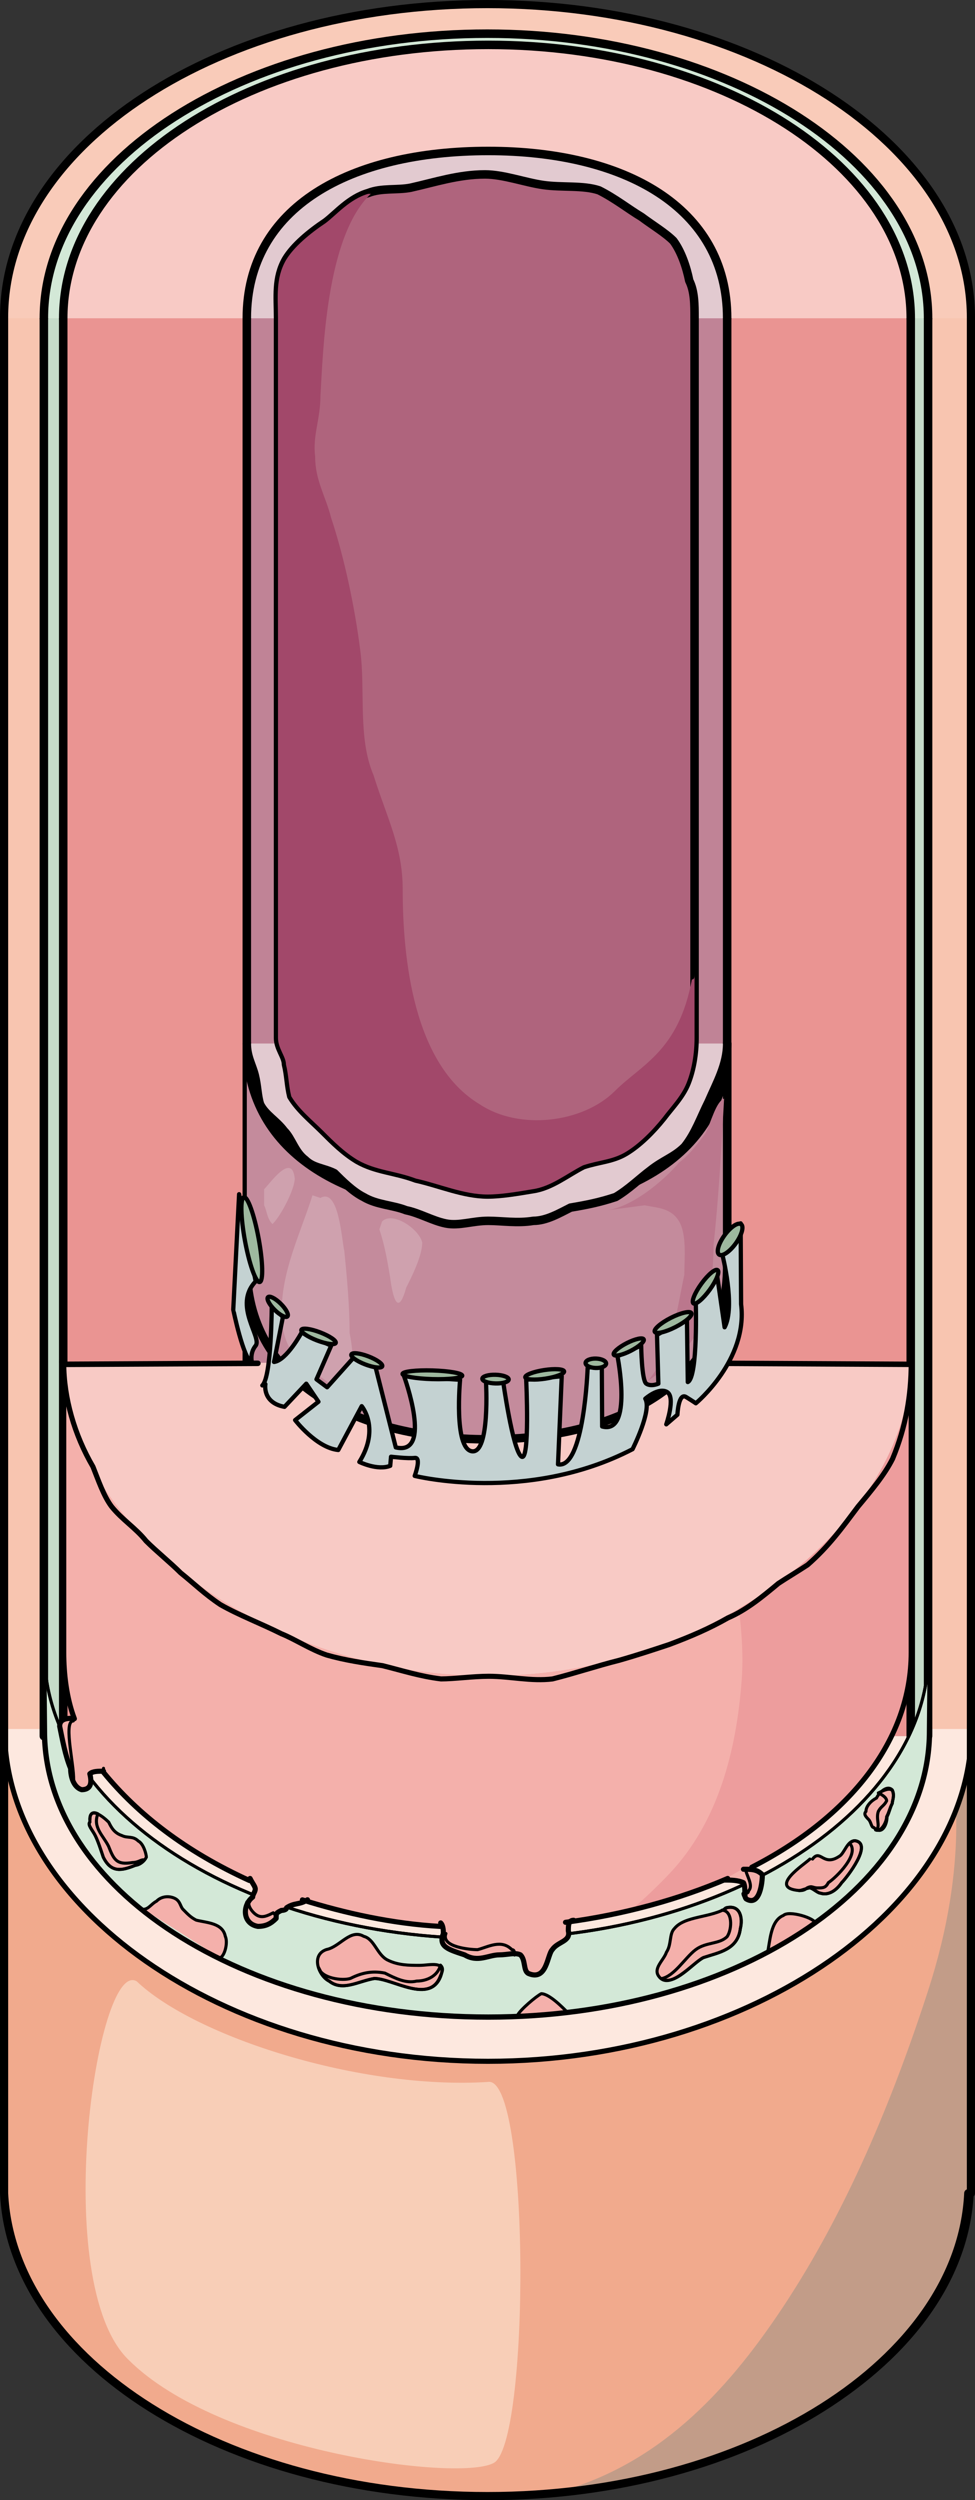 <?xml version="1.0" encoding="utf-8"?>
<!-- Generator: Adobe Illustrator 16.0.0, SVG Export Plug-In . SVG Version: 6.00 Build 0)  -->
<!DOCTYPE svg PUBLIC "-//W3C//DTD SVG 1.1//EN" "http://www.w3.org/Graphics/SVG/1.1/DTD/svg11.dtd">
<svg version="1.1" id="Layer_1" xmlns="http://www.w3.org/2000/svg" xmlns:xlink="http://www.w3.org/1999/xlink" x="0px" y="0px"
	 width="114.721px" height="294.121px" viewBox="0 0 114.721 294.121" enable-background="new 0 0 114.721 294.121"
	 xml:space="preserve">
<rect x="0" y="0" width="114.721" height="294.121" fill="#333333" stroke="none"/>
<g>
	<path fill-rule="evenodd" clip-rule="evenodd" fill="#FDE8DF" d="M114.24,37.44c0-20.359-25.627-36.96-56.88-36.96
		c-31.565,0-56.88,16.601-56.88,36.96"/>
	<path fill-rule="evenodd" clip-rule="evenodd" fill="#F9CBB9" d="M0.48,37.44c0-20.359,25.315-36.96,56.88-36.96
		c31.253,0,56.88,16.601,56.88,36.96"/>
	<path fill-rule="evenodd" clip-rule="evenodd" fill="#D3E8D7" d="M5.16,37.44c0-18.461,23.432-33.48,52.176-33.48
		c28.431,0,51.864,15.02,51.864,33.48"/>
	<path fill-rule="evenodd" clip-rule="evenodd" fill="#F3A5A1" d="M7.44,37.44c0-17.797,22.195-32.16,50.017-32.16
		c27.508,0,49.704,14.363,49.704,32.16"/>
	<path fill-rule="evenodd" clip-rule="evenodd" fill="#F8C5B0" d="M114.24,258c0-220.642,0-220.642,0-220.642
		c0-20.314-25.627-36.878-56.88-36.878c-31.565,0-56.88,16.563-56.88,36.878C0.48,258,0.48,258,0.48,258"/>
	<path fill-rule="evenodd" clip-rule="evenodd" fill="#FDE8DF" d="M0.48,203.4c0,20.592,25.315,39,56.88,39
		c31.253,0,56.88-18.408,56.88-39"/>
	<path fill-rule="evenodd" clip-rule="evenodd" fill="#C5DBC9" d="M5.16,204.24c0-166.848,0-166.848,0-166.848
		c0-18.435,23.432-33.433,52.176-33.433c28.431,0,51.864,14.998,51.864,33.433c0,166.848,0,166.848,0,166.848"/>
	<path fill="none" stroke="#000000" stroke-linecap="round" stroke-linejoin="round" stroke-miterlimit="10" d="M5.16,204.24
		c0-166.848,0-166.848,0-166.848c0-18.435,23.432-33.433,52.176-33.433c28.431,0,51.864,14.998,51.864,33.433
		c0,166.848,0,166.848,0,166.848"/>
	<path fill-rule="evenodd" clip-rule="evenodd" fill="#EA9492" d="M107.16,204.24c0-166.789,0-166.789,0-166.789
		c0-17.803-22.195-32.171-49.704-32.171C29.635,5.28,7.44,19.647,7.44,37.451c0,166.789,0,166.789,0,166.789"/>
	<path fill="none" stroke="#000000" stroke-linecap="round" stroke-linejoin="round" stroke-miterlimit="10" d="M107.16,204.24
		c0-166.789,0-166.789,0-166.789c0-17.803-22.195-32.171-49.704-32.171C29.635,5.28,7.44,19.647,7.44,37.451
		c0,166.789,0,166.789,0,166.789"/>
	<path fill-rule="evenodd" clip-rule="evenodd" fill="#C08396" d="M29.04,192.959c0-155.542,0-155.542,0-155.542
		c0-13.118,12.178-23.737,28.416-23.737c15.926,0,28.104,10.62,28.104,23.737c0,155.542,0,155.542,0,155.542"/>
	<path fill="none" stroke="#000000" stroke-linecap="round" stroke-linejoin="round" stroke-miterlimit="10" d="M29.04,192.959
		c0-155.542,0-155.542,0-155.542c0-13.118,12.178-23.737,28.416-23.737c15.926,0,28.104,10.62,28.104,23.737
		c0,155.542,0,155.542,0,155.542"/>
	<path fill-rule="evenodd" clip-rule="evenodd" fill="#D3E8D7" d="M5.16,194.28c0,18.418,23.432,33.715,52.176,33.715
		c28.431,0,51.864-15.297,51.864-33.715c0,9.365,0,9.365,0,9.365c0,18.418-23.433,33.715-51.864,33.715
		c-28.744,0-52.176-15.297-52.176-33.715V194.28L5.16,194.28L5.16,194.28z"/>
	<path fill="none" stroke="#000000" stroke-width="0.36" stroke-linecap="round" stroke-linejoin="round" stroke-miterlimit="8" d="
		M5.22,194.339c0,18.422,23.432,33.721,52.176,33.721c28.432,0,51.863-15.299,51.863-33.721"/>
	<path fill="none" stroke="#000000" stroke-width="0.36" stroke-linecap="round" stroke-linejoin="round" stroke-miterlimit="8" d="
		M5.22,194.339c0,18.422,23.432,33.721,52.176,33.721c28.432,0,51.863-15.299,51.863-33.721"/>
	<path fill-rule="evenodd" clip-rule="evenodd" fill="#F8CAC5" d="M107.16,160.32c0,17.796-22.195,36.84-49.704,36.84
		c-27.822,0-50.017-19.044-50.017-36.84"/>
	<path fill-rule="evenodd" clip-rule="evenodd" fill="#F4B0AB" d="M7.44,160.32c0,17.791,22.195,36.829,50.017,36.829
		c27.508,0,49.704-19.038,49.704-36.829c0,34.021,0,34.021,0,34.021c0,17.79-22.195,32.46-49.704,32.46
		c-27.822,0-50.017-14.67-50.017-32.46V160.32L7.44,160.32L7.44,160.32z"/>
	<path fill-rule="evenodd" clip-rule="evenodd" fill="#ED9D9D" d="M86.943,189.24c0.334,2.804,0.533,5.616,0.326,8.404
		c-0.606,8.176-2.71,16.667-8.521,22.793c-1.456,1.535-3.058,3.051-4.772,4.51c19.353-4.475,33.184-16.565,33.184-30.606
		c0,0,0,0,0-34.021C107.16,170.962,99.214,182.046,86.943,189.24z"/>
	<path fill-rule="evenodd" clip-rule="evenodd" fill="#C48B9C" d="M29.04,122.76c0,13.125,12.178,19.687,28.416,19.687
		c15.926,0,28.104-6.562,28.104-19.687c0,26.249,0,26.249,0,26.249c0,13.124-12.179,20.312-28.104,20.312
		c-16.238,0-28.416-7.188-28.416-20.312"/>
	<path fill="none" stroke="#000000" stroke-linecap="round" stroke-linejoin="round" stroke-miterlimit="10" d="M29.04,122.76
		c0,13.125,12.178,19.687,28.416,19.687c15.926,0,28.104-6.562,28.104-19.687c0,26.249,0,26.249,0,26.249
		c0,13.124-12.179,20.312-28.104,20.312c-16.238,0-28.416-7.188-28.416-20.312"/>
	<path fill-rule="evenodd" clip-rule="evenodd" fill="#E2CAD0" d="M29.04,122.76c0,1.557,0.625,2.491,0.937,3.736
		c0.312,1.245,0.312,2.49,0.625,3.424c0.625,1.246,1.874,1.868,2.81,3.113c0.937,0.934,1.249,2.49,2.498,3.425
		c0.937,0.934,2.186,0.934,3.435,1.556c0.937,0.934,2.186,2.179,3.435,2.802c1.561,0.934,3.435,0.934,4.996,1.556
		c1.562,0.312,3.123,1.246,4.684,1.557c1.562,0.312,3.123-0.311,4.996-0.311c1.562,0,3.435,0.311,5.309,0
		c1.562,0,3.122-0.934,4.372-1.557c1.873-0.311,3.435-0.623,5.309-1.245c1.561-0.934,2.811-2.179,4.059-3.113
		c1.562-1.245,2.811-1.557,4.061-2.802c1.248-1.557,1.873-3.425,2.81-5.292c0.937-2.179,2.187-4.358,2.187-6.849"/>
	<path fill="none" stroke="#000000" stroke-linecap="round" stroke-linejoin="round" stroke-miterlimit="10" d="M29.04,122.76
		c0,1.557,0.625,2.491,0.937,3.736c0.312,1.245,0.312,2.49,0.625,3.424c0.625,1.246,1.874,1.868,2.81,3.113
		c0.937,0.934,1.249,2.49,2.498,3.425c0.937,0.934,2.186,0.934,3.435,1.556c0.937,0.934,2.186,2.179,3.435,2.802
		c1.561,0.934,3.435,0.934,4.996,1.556c1.562,0.312,3.123,1.246,4.684,1.557c1.562,0.312,3.123-0.311,4.996-0.311
		c1.562,0,3.435,0.311,5.309,0c1.562,0,3.122-0.934,4.372-1.557c1.873-0.311,3.435-0.623,5.309-1.245
		c1.561-0.934,2.811-2.179,4.059-3.113c1.562-1.245,2.811-1.557,4.061-2.802c1.248-1.557,1.873-3.425,2.81-5.292
		c0.937-2.179,2.187-4.358,2.187-6.849"/>
	<path fill-rule="evenodd" clip-rule="evenodd" fill="#F1AA8D" d="M0.48,203.4c0,20.608,25.315,39.031,56.88,39.031
		c31.253,0,56.88-18.423,56.88-39.031c0,53.395,0,53.395,0,53.395c0,20.296-25.627,36.846-56.88,36.846
		c-31.565,0-56.88-16.55-56.88-36.846V203.4L0.48,203.4L0.48,203.4z"/>
	<path fill-rule="evenodd" clip-rule="evenodd" fill="#C29C88" d="M112.488,212.697c0.256,7.15-0.992,14.412-3.303,21.535
		c-4.17,12.857-9.614,25.959-17.114,37.255c-6.729,10.137-14.854,18.664-26.835,21.79c27.567-2.503,49.004-17.922,49.004-36.482
		c0,0,0,0,0-53.395C114.24,206.571,113.629,209.689,112.488,212.697z"/>
	<path fill-rule="evenodd" clip-rule="evenodd" fill="#F8CEB7" d="M16.087,233.083c6.884,6.542,26.286,12.771,41.306,11.838
		c5.007-0.935,5.007,42.988,0.626,44.857c-4.381,2.181-32.231-1.557-42.871-12.148C5.76,268.596,11.393,230.28,16.087,233.083
		L16.087,233.083z"/>
	<path fill-rule="evenodd" clip-rule="evenodd" fill="#F9CBB9" d="M0.48,37.44c0-20.359,25.315-36.96,56.88-36.96
		c31.253,0,56.88,16.601,56.88,36.96"/>
	<path fill-rule="evenodd" clip-rule="evenodd" fill="#D3E8D7" d="M5.16,37.44c0-18.461,23.432-33.48,52.176-33.48
		c28.431,0,51.864,15.02,51.864,33.48"/>
	<path fill="none" stroke="#000000" stroke-linecap="round" stroke-linejoin="round" stroke-miterlimit="10" d="M5.16,37.44
		c0-18.461,23.432-33.48,52.176-33.48c28.431,0,51.864,15.02,51.864,33.48"/>
	<path fill-rule="evenodd" clip-rule="evenodd" fill="#F3A5A1" d="M7.44,37.44c0-17.797,22.195-32.16,50.017-32.16
		c27.508,0,49.704,14.363,49.704,32.16"/>
	<path fill-rule="evenodd" clip-rule="evenodd" fill="#F8CAC5" d="M107.16,37.44c0-17.797-22.195-32.16-49.704-32.16
		C29.635,5.28,7.44,19.643,7.44,37.44"/>
	<path fill="none" stroke="#000000" stroke-linecap="round" stroke-linejoin="round" stroke-miterlimit="10" d="M107.16,37.44
		c0-17.797-22.195-32.16-49.704-32.16C29.635,5.28,7.44,19.643,7.44,37.44"/>
	<path fill-rule="evenodd" clip-rule="evenodd" fill="#E2CAD0" d="M29.04,37.44c0-13.12,12.178-19.68,28.416-19.68
		c15.926,0,28.104,6.56,28.104,19.68"/>
	<path fill="none" stroke="#000000" stroke-linecap="round" stroke-linejoin="round" stroke-miterlimit="10" d="M29.04,37.44
		c0-13.12,12.178-19.68,28.416-19.68c15.926,0,28.104,6.56,28.104,19.68"/>
	<path fill-rule="evenodd" clip-rule="evenodd" fill="#AF647D" d="M33.648,125.208c0.313,1.25,0.313,2.5,0.625,3.75
		c0.937,1.563,2.497,2.813,3.746,4.063c1.249,1.25,2.498,2.5,4.058,3.438c2.185,1.25,4.37,1.25,6.868,2.188
		c2.809,0.625,5.619,1.875,8.428,1.875c1.562,0,3.434-0.313,5.307-0.625c2.185-0.313,4.058-1.875,5.931-2.813
		c1.873-0.625,3.434-0.625,4.994-1.563c1.562-0.938,3.122-2.5,4.371-4.063c0.936-1.25,2.185-2.5,2.809-4.063
		c0.625-1.563,0.938-3.438,0.938-5.313c0-84.688,0-84.688,0-84.688c0-1.563,0-3.125-0.625-4.375
		c-0.313-1.563-0.937-3.438-1.873-4.688c-0.937-0.938-2.497-1.875-3.746-2.813c-1.561-0.938-3.121-2.188-4.994-3.125
		c-1.873-0.625-4.37-0.313-6.555-0.625c-2.186-0.313-4.683-1.25-6.868-1.25c-3.122,0-5.931,0.938-8.74,1.563
		c-1.561,0.313-3.434,0-4.995,0.625c-2.185,0.625-3.746,2.5-4.994,3.438c-1.873,1.25-3.746,2.813-4.683,4.375
		c-1.249,2.188-0.936,4.375-0.936,6.875c0,84.688,0,84.688,0,84.688C32.712,123.333,33.648,124.27,33.648,125.208L33.648,125.208z"
		/>
	<path fill="none" stroke="#000000" stroke-linecap="round" stroke-linejoin="round" stroke-miterlimit="10" d="M33.648,125.208
		c0.313,1.25,0.313,2.5,0.625,3.75c0.937,1.563,2.497,2.813,3.746,4.063c1.249,1.25,2.498,2.5,4.058,3.438
		c2.185,1.25,4.37,1.25,6.868,2.188c2.809,0.625,5.619,1.875,8.428,1.875c1.562,0,3.434-0.313,5.307-0.625
		c2.185-0.313,4.058-1.875,5.931-2.813c1.873-0.625,3.434-0.625,4.994-1.563c1.562-0.938,3.122-2.5,4.371-4.063
		c0.936-1.25,2.185-2.5,2.809-4.063c0.625-1.563,0.938-3.438,0.938-5.313c0-84.688,0-84.688,0-84.688c0-1.563,0-3.125-0.625-4.375
		c-0.313-1.563-0.937-3.438-1.873-4.688c-0.937-0.938-2.497-1.875-3.746-2.813c-1.561-0.938-3.121-2.188-4.994-3.125
		c-1.873-0.625-4.37-0.313-6.555-0.625c-2.186-0.313-4.683-1.25-6.868-1.25c-3.122,0-5.931,0.938-8.74,1.563
		c-1.561,0.313-3.434,0-4.995,0.625c-2.185,0.625-3.746,2.5-4.994,3.438c-1.873,1.25-3.746,2.813-4.683,4.375
		c-1.249,2.188-0.936,4.375-0.936,6.875c0,84.688,0,84.688,0,84.688C32.712,123.333,33.648,124.27,33.648,125.208L33.648,125.208z"
		/>
	<path fill-rule="evenodd" clip-rule="evenodd" fill="#A2486A" d="M80.783,127.405c0.625-1.561,0.938-3.435,0.938-5.308
		c0-7.494,0-7.494,0-7.494c0,0.312,0,0.624-0.313,0.624c-1.561,8.431-5.932,9.992-9.053,13.115
		c-3.746,3.747-11.237,4.684-15.92,1.561c-7.804-4.684-9.052-17.174-9.052-25.292c0-4.996-1.873-8.431-3.434-13.427
		c-1.873-4.372-0.937-9.992-1.561-14.676c-0.624-4.996-1.873-10.929-3.434-15.612c-0.624-2.498-1.873-4.372-1.873-7.182
		c-0.313-2.498,0.624-4.372,0.624-7.182c0.312-4.996,0.625-18.735,5.931-23.731c-0.313,0-0.313,0-0.313,0
		c-2.185,0.625-3.746,2.498-4.994,3.435c-1.873,1.249-3.746,2.81-4.683,4.371c-1.249,2.186-0.936,4.372-0.936,6.87
		c0,84.621,0,84.621,0,84.621c0,1.249,0.936,2.186,0.936,3.123c0.313,1.249,0.313,2.498,0.625,3.747
		c0.937,1.562,2.497,2.811,3.746,4.06c1.249,1.249,2.498,2.498,4.058,3.435c2.185,1.249,4.37,1.249,6.868,2.186
		c2.809,0.625,5.619,1.874,8.428,1.874c1.562,0,3.434-0.313,5.307-0.625c2.185-0.312,4.058-1.873,5.931-2.81
		c1.873-0.625,3.434-0.625,4.994-1.561c1.562-0.937,3.122-2.498,4.371-4.06C78.91,130.215,80.159,128.966,80.783,127.405
		L80.783,127.405z"/>
	<path fill-rule="evenodd" clip-rule="evenodd" fill="#CFA1AE" d="M36.768,140.614c-1.56,4.982-4.368,10.276-3.432,15.881
		c0.624,3.114,2.496,4.048,4.992,5.917c1.248,0.934,2.184,1.868,2.808,0c0.624-1.558,0.312-4.049,0-5.605
		c0-3.113-0.312-6.539-0.624-9.653c-0.312-1.245-0.624-7.473-2.808-6.228"/>
	<path fill-rule="evenodd" clip-rule="evenodd" fill="#CFA1AE" d="M44.64,144.624c0.63,1.872,0.945,3.744,1.26,5.616
		c0.315,2.496,0.945,4.68,1.89,1.248c0.63-1.248,1.89-3.744,1.89-5.304c-0.315-1.56-3.465-3.744-4.725-2.496"/>
	<path fill-rule="evenodd" clip-rule="evenodd" fill="#CFA1AE" d="M31.08,141.791c0.327,0.631,0.327,1.578,0.982,2.209
		c0.981-0.946,2.618-4.102,2.618-5.364c-0.328-3.155-2.946,0.631-3.6,1.262"/>
	<path fill-rule="evenodd" clip-rule="evenodd" fill="#BB778D" d="M71.16,142.417c3.12-0.313,6.863-3.451,8.736-5.647
		c1.248-0.941,2.184-2.196,3.119-3.451c0.625-1.255,1.248-3.766,2.185-4.079c-0.312,5.647-0.624,11.609-1.248,17.257
		c0,2.511-0.312,5.647-0.937,8.158c-0.936,3.138-4.056,5.961-6.863,7.844c-0.313,0.313-0.625,0.628-0.937,0.941
		c3.744-3.138,4.368-9.1,5.304-13.492c0-1.882,0.313-4.706-0.623-6.275c-0.937-1.569-2.496-1.569-4.057-1.882"/>
	<path fill-rule="evenodd" clip-rule="evenodd" fill="#F8CAC5" d="M75.833,179.352c2.485-0.937,4.97-1.248,6.522-3.744
		c0.311-0.624,0.621-1.248,0.932-1.872s0.932-0.624,1.242-1.248s0.311-2.809-0.621-1.561c-0.621,0.625-0.621,1.248-0.932,1.561
		c0,0.313-0.311,0.624-0.621,0.624c0,0.312-0.311-0.312-0.621-0.312c-1.242,0.312-0.621,2.495-2.174,2.184v0.312
		c-0.932,0.624-1.554,1.561-2.485,2.185s-1.863,0.936-2.795,1.56c-0.933,0.313-2.175,0.313-2.796,0.937
		c-0.932,0.623-1.553,1.56-2.484,1.871c2.484,0.313,2.484,0.313,2.484,0.313"/>
	<path fill-rule="evenodd" clip-rule="evenodd" fill="#F8CAC5" d="M31.45,170.621c-0.313,0.625,0,1.875,0.313,2.5
		c0.313,0.625,1.25,0.313,1.563,0.938c0.313,0.313,0.313,0.625,0.625,0.937c0,0.313,0.625,0.313,0.625,0.625
		c0.625,0.313,0.625,1.25,1.251,1.563c0.938,1.249,2.814,2.187,4.378,2.187c0.938-0.313,0.938-0.625,1.563,0.313
		c0.625,0.625,0.625,0.938,1.563,1.25c0.625,0.313,0.938,0.625,1.876,0.313s0.625-0.625,1.563,0c0.938,0.313,1.25,0.625,1.876,0.937
		c0.938,0,1.563,0.313,2.189,0.625c1.25,0.313,3.127,0.313,4.69,0.313c0.625,0,1.25-0.313,1.876,0c0.625,0,1.563,0.625,1.876,0.938
		c-1.563,0.625-3.752,0.625-5.316,0.313c-3.44,0-6.254-0.938-9.381-1.875c-3.439-1.562-7.504-0.937-10.319-3.749
		c-2.189-1.874-6.254-4.373-7.192-7.186c-0.313-0.938,0-1.874,0.313-2.812c0-0.313,0-2.187,0.625-2.187h0.313
		c0,0.625,0.313,1.874,0.938,2.812c0.625,0.625,1.25,0.938,1.876,1.562"/>
	<path fill-rule="evenodd" clip-rule="evenodd" fill="#F4B0AB" d="M38.357,229.283c1.565-0.311,2.817-2.482,4.381-1.552
		c1.252,0.311,1.565,2.173,2.816,2.793c1.252,0.62,2.503,0.62,3.755,0.62s3.129-0.62,2.503,1.242
		c-1.251,3.414-5.633,0.311-7.823,0.311c-1.878,0.31-3.755,1.551-5.32,0.31C37.419,232.386,36.48,229.904,38.357,229.283
		L38.357,229.283z"/>
	<path fill="none" stroke="#000000" stroke-width="0.36" stroke-linecap="round" stroke-linejoin="round" stroke-miterlimit="8" d="
		M51.829,232.427c0.312-0.623,0.312-0.936,0-1.248c-0.312,1.248-1.558,1.873-2.803,1.873c-1.246,0.312-2.492-0.313-3.738-0.937
		c-1.557-0.312-2.803,0-4.049,0.624c-0.935,0.313-3.426,0-3.738-1.248l0,0c0.312,0.624,0.623,1.248,1.246,1.561
		c1.557,1.248,3.426,0,5.295-0.313C46.222,232.74,50.583,235.86,51.829,232.427L51.829,232.427z"/>
	<path fill-rule="evenodd" clip-rule="evenodd" fill="#F4B0AB" d="M85.496,224.349c-1.863,1.236-4.969,0.927-6.211,2.473
		c-0.621,0.618-0.311,1.854-0.932,2.781c-0.311,0.928-1.554,1.855-0.932,2.782c1.242,1.854,4.037-1.546,5.279-2.163
		c1.863-0.619,4.037-0.928,4.348-3.4C87.359,225.585,87.049,224.04,85.496,224.349"/>
	<path fill-rule="evenodd" clip-rule="evenodd" fill="#F4B0AB" d="M90.24,229.679c0.313-1.26,0.313-3.779,1.88-4.41
		c0.626-0.629,3.76,0.315,3.76,0.945"/>
	<path fill-rule="evenodd" clip-rule="evenodd" fill="#F4B0AB" d="M95.232,218.64c-0.625,0.617-4.992,3.394-1.248,3.702
		c0.312,0,0.936-0.309,1.248-0.309c0.312,0,0.936,0.617,1.248,0.617c0.936,0.309,1.871-0.309,2.496-1.233
		c0.623-0.617,3.744-4.629,1.56-4.938c-0.937,0-1.248,1.543-1.872,1.852c-1.872,1.234-2.184-0.926-3.12,0.309"/>
	<path fill-rule="evenodd" clip-rule="evenodd" fill="#F4B0AB" d="M101.83,213.038c-0.311,0.315,0,0.632,0.311,0.947
		c0.31,0.315,0.31,0.947,0.619,0.947c0.93,0.947,1.551-0.315,1.551-1.263c0.31-0.632,0.31-0.947,0.619-1.579
		c0-0.315,0.311-0.947,0-1.579c-0.619-0.632-1.55,0.315-1.859,0.947C102.45,211.775,101.83,212.406,101.83,213.038"/>
	<path fill-rule="evenodd" clip-rule="evenodd" fill="#F4B0AB" d="M16.8,224.551c0.623,0,0.934-0.637,1.557-0.955
		c0.623-0.637,1.556-0.637,2.179-0.318s0.623,0.955,0.934,1.273c0.623,0.636,0.934,0.954,1.556,1.272
		c1.245,0.318,3.113,0.318,3.424,1.91c0.312,0.637,0,2.228-0.623,2.546"/>
	<path fill-rule="evenodd" clip-rule="evenodd" fill="#F4B0AB" d="M10.517,214.3c-0.316,0.316,0.316,0.951,0.632,1.584
		c0.316,0.634,0.633,1.584,0.949,2.535c0.949,1.9,2.214,1.584,3.796,0.949c0.316,0,0.949-0.316,1.266-0.949
		c0-0.317-0.316-1.584-0.949-1.901c-0.633-0.634-1.266-0.317-1.898-0.634c-0.949-0.316-1.265-0.95-1.582-1.584
		c-0.633-0.634-2.214-1.9-2.214-0.316"/>
	<path fill-rule="evenodd" clip-rule="evenodd" fill="#F4B0AB" d="M36.12,223.402c-0.922-0.947-2.15-1.264-3.072-1.579
		c-1.229-0.315-2.765-1.263-3.686-0.947c0.307,0.632,0.614,0.947,0.614,1.263c0,0.316-0.307,0.632-0.307,0.948
		c-1.229,0.947-1.229,3.157,0.614,3.474c0.922,0,1.536-0.316,2.15-0.947c0-0.632,0-0.632,0.614-0.947c0,0,0.615,0,0.615-0.316
		C34.584,223.718,35.198,224.034,36.12,223.402L36.12,223.402z"/>
	<path fill-rule="evenodd" clip-rule="evenodd" fill="#F4B0AB" d="M67.439,225.884c-0.625-0.312-0.625-0.312-0.625-0.312
		c-0.313,0.312-0.626,0.312-0.626,0.622c-1.252-1.555-2.817-0.622-4.382-0.311c-1.877,0.622-3.129,0.311-5.007,0
		c-1.251,0-2.503,0-3.442,0.622c-0.625-0.312-0.938,0.312-1.251,0s-0.313-0.312-0.313-0.312c0.313,0.312,0.313,0.934,0.313,1.245
		c-0.626,1.556,0.626,1.866,2.503,2.488c1.565,0.934,2.816,0,4.068,0c0.939,0,1.877-0.311,2.504,0
		c0.625,0.622,0.313,1.867,0.938,2.178c2.19,0.934,2.19-2.178,2.816-2.8c0.626-0.934,2.19-0.934,1.878-2.178
		C66.814,226.506,66.814,225.884,67.439,225.884L67.439,225.884z"/>
	<path fill-rule="evenodd" clip-rule="evenodd" fill="#F4B0AB" d="M60.84,237.04c0.31-0.64,2.166-2.239,2.785-2.56
		c0.929,0,2.477,1.6,3.096,2.24c-0.619-0.32-2.167,0-2.786,0c-0.929,0.319-2.166,0.319-3.095,0.64"/>
	<path fill-rule="evenodd" clip-rule="evenodd" fill="#F4B0AB" d="M8.88,201.72c-0.64,0.313-1.92,0.313-1.92,1.251
		c0.32,1.564,0.64,3.441,1.28,5.006c0,0.938,0.32,2.189,1.28,2.503c0.96,0,1.28-0.626,0.96-1.877c0.96-0.626,2.24,0,2.24-1.564
		c0-0.313-1.28-1.564-1.28-1.877c-0.64-0.939-0.64-1.878-1.28-3.129"/>
	<path fill-rule="evenodd" clip-rule="evenodd" fill="#F4B0AB" d="M85.2,221.109c0.634,0,1.585,0,2.22,0.316
		c0.317,0.635,0,1.586,0.317,1.903c1.585,0.951,1.903-1.903,1.903-2.854c-0.635-0.635-1.27-0.635-2.221-0.635"/>
	<path fill="none" stroke="#000000" stroke-width="0.36" stroke-linecap="round" stroke-linejoin="round" stroke-miterlimit="8" d="
		M38.417,229.342c1.565-0.31,2.817-2.482,4.381-1.552c1.252,0.311,1.565,2.173,2.816,2.793c1.252,0.621,2.503,0.621,3.755,0.621
		s3.129-0.621,2.503,1.241c-1.251,3.414-5.633,0.311-7.823,0.311c-1.878,0.311-3.755,1.552-5.32,0.311
		C37.479,232.446,36.54,229.963,38.417,229.342L38.417,229.342z"/>
	<path fill="none" stroke="#000000" stroke-width="0.36" stroke-linecap="round" stroke-linejoin="round" stroke-miterlimit="8" d="
		M85.557,224.409c-1.863,1.236-4.97,0.928-6.212,2.473c-0.621,0.618-0.311,1.854-0.932,2.782c-0.311,0.928-1.554,1.854-0.932,2.781
		c1.242,1.855,4.038-1.545,5.28-2.163c1.863-0.618,4.037-0.927,4.348-3.4C87.42,225.645,87.109,224.1,85.557,224.409"/>
	<path fill="none" stroke="#000000" stroke-width="0.36" stroke-linecap="round" stroke-linejoin="round" stroke-miterlimit="8" d="
		M90.3,229.74c0.313-1.26,0.313-3.78,1.88-4.41c0.627-0.63,3.76,0.315,3.76,0.945"/>
	<path fill="none" stroke="#000000" stroke-width="0.36" stroke-linecap="round" stroke-linejoin="round" stroke-miterlimit="8" d="
		M95.292,218.7c-0.624,0.617-4.992,3.395-1.248,3.703c0.312,0,0.937-0.309,1.248-0.309s0.937,0.617,1.248,0.617
		c0.937,0.309,1.872-0.309,2.496-1.234c0.624-0.617,3.744-4.629,1.56-4.938c-0.936,0-1.248,1.543-1.871,1.852
		c-1.873,1.234-2.185-0.926-3.121,0.309"/>
	<path fill="none" stroke="#000000" stroke-width="0.36" stroke-linecap="round" stroke-linejoin="round" stroke-miterlimit="8" d="
		M101.891,213.097c-0.311,0.316,0,0.632,0.31,0.947c0.31,0.316,0.31,0.948,0.62,0.948c0.93,0.947,1.55-0.316,1.55-1.264
		c0.31-0.632,0.31-0.947,0.62-1.579c0-0.315,0.31-0.947,0-1.578c-0.62-0.632-1.551,0.315-1.86,0.947
		C102.51,211.834,101.891,212.466,101.891,213.097"/>
	<path fill="none" stroke="#000000" stroke-width="0.36" stroke-linecap="round" stroke-linejoin="round" stroke-miterlimit="8" d="
		M16.86,224.611c0.623,0,0.934-0.637,1.557-0.955c0.622-0.636,1.556-0.636,2.179-0.317c0.623,0.317,0.623,0.954,0.934,1.272
		c0.623,0.637,0.934,0.955,1.556,1.273c1.245,0.318,3.113,0.318,3.424,1.909c0.311,0.637,0,2.228-0.623,2.546"/>
	<path fill="none" stroke="#000000" stroke-width="0.36" stroke-linecap="round" stroke-linejoin="round" stroke-miterlimit="8" d="
		M10.576,214.361c-0.316,0.316,0.316,0.95,0.633,1.584c0.316,0.633,0.633,1.584,0.949,2.534c0.949,1.9,2.214,1.584,3.796,0.95
		c0.316,0,0.949-0.316,1.266-0.95c0-0.317-0.316-1.584-0.949-1.901c-0.633-0.633-1.266-0.316-1.898-0.633
		c-0.949-0.317-1.265-0.951-1.582-1.584c-0.633-0.634-2.215-1.901-2.215-0.317"/>
	<path fill="none" stroke="#000000" stroke-width="0.6" stroke-linecap="round" stroke-linejoin="round" stroke-miterlimit="10" d="
		M29.422,220.98c0.307,0.627,0.614,0.939,0.614,1.253s-0.307,0.627-0.307,0.94c-1.229,0.939-1.229,3.133,0.614,3.446
		c0.921,0,1.536-0.313,2.15-0.94c0-0.626,0-0.626,0.614-0.939c0,0,0.615,0,0.615-0.313c0.921-0.626,1.536-0.313,2.458-0.94"/>
	<path fill="none" stroke="#000000" stroke-width="0.6" stroke-linecap="round" stroke-linejoin="round" stroke-miterlimit="10" d="
		M51.853,226.212c0.313,0.313,0.313,0.939,0.313,1.252c-0.626,1.565,0.626,1.879,2.503,2.505c1.565,0.939,2.816,0,4.068,0
		c0.939,0,1.877-0.313,2.503,0c0.626,0.626,0.313,1.878,0.938,2.191c2.191,0.938,2.191-2.191,2.816-2.817
		c0.627-0.939,2.191-0.939,1.878-2.191c0-0.626,0-1.252,0.626-1.252"/>
	<path fill="none" stroke="#000000" stroke-width="0.36" stroke-linecap="round" stroke-linejoin="round" stroke-miterlimit="8" d="
		M60.9,237.06c0.309-0.631,2.166-2.205,2.785-2.521c0.928,0,2.476,1.575,3.095,2.205"/>
	<path fill="none" stroke="#000000" stroke-width="0.36" stroke-linecap="round" stroke-linejoin="round" stroke-miterlimit="8" d="
		M12.18,208.5c0,0,0,0,0-0.479"/>
	<path fill="none" stroke="#000000" stroke-width="0.6" stroke-linecap="round" stroke-linejoin="round" stroke-miterlimit="10" d="
		M8.632,202.14c-0.645,0-1.612,0-1.612,0.933c0.323,1.556,0.645,3.423,1.29,4.978c0,0.934,0.322,2.178,1.29,2.489
		c0.967,0,1.29-0.622,0.967-1.866c0.323-0.312,0.968-0.312,1.613-0.312"/>
	<path fill="none" stroke="#000000" stroke-width="0.6" stroke-linecap="round" stroke-linejoin="round" stroke-miterlimit="10" d="
		M85.26,221.168c0.635,0,1.586,0,2.221,0.317c0.316,0.634,0,1.585,0.316,1.902c1.586,0.951,1.903-1.902,1.903-2.854
		c-0.634-0.634-1.269-0.634-2.22-0.634"/>
	<path fill="none" stroke="#000000" stroke-width="0.36" stroke-linecap="round" stroke-linejoin="round" stroke-miterlimit="8" d="
		M85.563,224.41L85.563,224.41c-0.311,0-0.311,0.31-0.62,0.31c1.239,0,1.239,2.168,0.62,3.097c-0.93,0.93-2.479,0.619-3.717,1.549
		c-1.238,0.929-2.478,3.097-4.025,3.406c1.548,0.929,3.716-1.858,4.955-2.478c1.857-0.619,4.025-0.929,4.335-3.406
		C87.42,225.648,87.11,224.1,85.563,224.41L85.563,224.41z"/>
	<path fill="none" stroke="#000000" stroke-width="0.36" stroke-linecap="round" stroke-linejoin="round" stroke-miterlimit="8" d="
		M100.59,216.54c-0.313,0-0.625,0.309-0.625,0.309c1.251,1.234-1.564,4.012-2.504,4.629c-0.313,0.617-0.625,0.617-1.251,0.617
		s-0.626-0.309-1.251,0c-0.313,0.309-0.626,0.309-0.939,0.309c0.313,0,0.939-0.309,1.252-0.309s0.938,0.617,1.252,0.617
		c0.938,0.309,1.877-0.309,2.502-1.234C99.651,220.86,102.78,216.848,100.59,216.54L100.59,216.54z"/>
	<path fill="none" stroke="#000000" stroke-width="0.36" stroke-linecap="round" stroke-linejoin="round" stroke-miterlimit="8" d="
		M104.975,210.611c-0.326-0.311-0.978,0-1.629,0.311c0.651,0.311,0.977,0.621,0.977,0.932c-0.325,0.621-0.65,0.621-0.977,1.242
		c-0.326,0.932,0.326,1.863-0.326,2.174c0.652,0.311,1.303-0.932,1.303-1.553c0.326-0.621,0.326-0.932,0.652-1.553
		C104.975,211.853,105.3,211.232,104.975,210.611L104.975,210.611z"/>
	<path fill="none" stroke="#000000" stroke-width="0.36" stroke-linecap="round" stroke-linejoin="round" stroke-miterlimit="8" d="
		M15.917,219.425c0.314,0,0.629-0.318,0.943-0.637c-0.314,0-0.628,0.318-1.257,0.318c-1.886,0.318-2.2-0.318-2.829-1.91
		c-0.629-1.272-1.886-2.228-1.257-3.818l0,0c-0.628-0.318-0.943,0-0.943,0.637c0,0.317,0,0.317,0,0.317
		c-0.314,0.318,0.314,0.955,0.629,1.592c0.314,0.637,0.628,1.591,0.942,2.546C13.088,220.38,14.346,220.062,15.917,219.425
		L15.917,219.425z"/>
	
		<path fill="none" stroke="#000000" stroke-width="0.36" stroke-linecap="round" stroke-linejoin="round" stroke-miterlimit="10" d="
		M7.02,203.084c0.32,1.575,0.64,3.465,1.28,5.04c0,0.315,0,0.945,0.32,1.575l0,0c0.32-1.26-1.28-7.245,0-7.245
		c0-0.314,0-0.314,0-0.314C7.66,202.14,7.02,202.455,7.02,203.084L7.02,203.084z"/>
	
		<path fill="none" stroke="#000000" stroke-width="0.36" stroke-linecap="round" stroke-linejoin="round" stroke-miterlimit="10" d="
		M60.229,229.358c-1.241-1.266-2.793-0.316-4.034,0c-0.931,0-4.345-0.316-3.724-1.898c-0.311,0-0.311,0-0.311,0l0,0
		c-0.621,1.582,0.621,1.898,2.483,2.531c1.552,0.949,2.793,0,4.034,0c0.621,0,1.552-0.316,1.862,0
		C60.54,229.674,60.54,229.358,60.229,229.358L60.229,229.358z"/>
	
		<path fill="none" stroke="#000000" stroke-width="0.36" stroke-linecap="round" stroke-linejoin="round" stroke-miterlimit="10" d="
		M88.071,222.437c0,0.316-0.325,0.316-0.651,0.316c0,0.317,0.326,0.635,0.326,0.635c1.629,0.951,1.954-1.902,1.954-2.854
		c-0.651-0.634-1.304-0.634-1.954-0.634l0,0C87.746,220.534,88.723,221.802,88.071,222.437L88.071,222.437z"/>
	
		<path fill="none" stroke="#000000" stroke-width="0.36" stroke-linecap="round" stroke-linejoin="round" stroke-miterlimit="10" d="
		M32.46,225.339c0,0,0,0-0.31-0.319c-0.62,0.319-1.24,0.64-1.86,0.319c-0.62-0.319-1.24-1.279-0.93-1.6c-0.31,0-0.31,0-0.31,0
		c-0.31,0.96-0.31,2.561,1.24,2.88c0.93,0,1.55-0.319,2.17-0.96C32.46,225.339,32.46,225.339,32.46,225.339L32.46,225.339z"/>
	<path fill-rule="evenodd" clip-rule="evenodd" d="M109.367,173.4c-0.313,30.229-0.313,30.229-0.313,30.229
		c0,18.388-23.141,33.347-51.598,33.347c-28.77,0-51.911-14.959-51.911-33.347C5.233,173.4,5.233,173.4,5.233,173.4l0,0
		C4.92,203.629,4.92,203.629,4.92,203.629c0,18.699,23.454,33.97,52.537,33.97c28.77,0,52.223-15.271,52.223-33.97
		C109.367,173.4,109.367,173.4,109.367,173.4L109.367,173.4z"/>
	<path fill="none" stroke="#000000" stroke-width="0.6" stroke-linecap="round" stroke-linejoin="round" stroke-miterlimit="10" d="
		M29.34,221.22c-7.488-3.413-13.104-7.757-17.16-12.721"/>
	<path fill="none" stroke="#000000" stroke-width="0.6" stroke-linecap="round" stroke-linejoin="round" stroke-miterlimit="10" d="
		M51.78,226.62c-5.608-0.312-11.216-1.56-16.2-3.12"/>
	<path fill="none" stroke="#000000" stroke-width="0.6" stroke-linecap="round" stroke-linejoin="round" stroke-miterlimit="10" d="
		M85.62,220.98c-5.63,2.428-12.198,4.249-19.08,5.16"/>
	<path fill="none" stroke="#000000" stroke-width="0.6" stroke-linecap="round" stroke-linejoin="round" stroke-miterlimit="10" d="
		M8.75,202.188c-0.938-2.496-1.25-5.305-1.25-7.8c0-34.009,0-34.009,0-34.009c0,4.056,1.25,8.425,3.438,12.168
		c0.625,1.561,1.25,3.433,2.188,4.681c1.25,1.56,2.813,2.496,4.063,4.056c1.25,1.248,2.813,2.496,4.064,3.744
		c1.563,1.248,2.813,2.496,4.689,3.744c2.188,1.247,4.689,2.184,7.19,3.432c1.563,0.624,3.439,1.872,5.314,2.496
		c2.188,0.624,4.376,0.937,6.564,1.248c2.501,0.624,4.376,1.248,6.877,1.56c1.563,0,3.751-0.312,5.626-0.312
		c2.501,0,5.001,0.624,7.502,0.312c2.501-0.624,5.314-1.56,7.815-2.184c2.188-0.624,4.063-1.248,5.939-1.872
		c2.5-0.937,4.689-1.872,6.877-3.12c2.188-0.936,4.064-2.496,5.939-4.056c0.938-0.624,2.501-1.561,3.438-2.185
		c2.501-2.184,4.063-4.367,5.939-6.863c1.563-1.872,3.126-3.744,4.063-5.616c1.563-3.744,2.189-7.488,2.189-11.232
		c0,34.009,0,34.009,0,34.009c0,10.295-7.19,19.344-18.757,25.271"/>
	<path fill="none" stroke="#000000" stroke-width="0.6" stroke-linecap="round" stroke-linejoin="round" stroke-miterlimit="10" d="
		M0.54,203.459c0,20.608,25.315,39.031,56.88,39.031c31.253,0,56.88-18.423,56.88-39.031c0,53.395,0,53.395,0,53.395
		c0,20.297-25.627,36.846-56.88,36.846c-31.565,0-56.88-16.549-56.88-36.846V203.459L0.54,203.459L0.54,203.459z"/>
	<path fill="none" stroke="#000000" stroke-width="0.6" stroke-linecap="round" stroke-linejoin="round" stroke-miterlimit="10" d="
		M114.3,258.06c0-220.643,0-220.643,0-220.643c0-20.314-25.627-36.878-56.88-36.878c-31.565,0-56.88,16.564-56.88,36.878
		c0,220.643,0,220.643,0,220.643"/>
	
		<line fill="none" stroke="#000000" stroke-width="0.652" stroke-linecap="round" stroke-linejoin="round" stroke-miterlimit="10" x1="30.34" y1="160.379" x2="7.5" y2="160.5"/>
	
		<line fill="none" stroke="#000000" stroke-width="0.643" stroke-linecap="round" stroke-linejoin="round" stroke-miterlimit="10" x1="84.88" y1="160.379" x2="107.221" y2="160.5"/>
	<polygon fill-rule="evenodd" clip-rule="evenodd" points="7.392,147.12 6.96,160.32 7.68,160.32 7.392,147.12 7.392,147.12 	"/>
	<polygon fill-rule="evenodd" clip-rule="evenodd" points="107.16,145.32 106.8,160.32 107.4,160.32 107.16,145.32 107.16,145.32 	
		"/>
	
		<path fill="none" stroke="#000000" stroke-width="0.96" stroke-linecap="round" stroke-linejoin="round" stroke-miterlimit="10" d="
		M57.36,0.48c-31.565,0-56.88,16.564-56.88,36.879c0,220.651,0,220.651,0,220.651l0,0c0.938,19.69,25.94,35.63,56.88,35.63
		c30.628,0,55.63-15.939,56.568-35.63c0.313,0,0.313,0,0.313,0c0-220.651,0-220.651,0-220.651C114.24,17.044,88.613,0.48,57.36,0.48
		L57.36,0.48z"/>
	<g>
		
			<path fill="#C4D2D2" stroke="#000000" stroke-width="0.5" stroke-linecap="round" stroke-linejoin="round" stroke-miterlimit="10" d="
			M29.677,160.402c0,0-0.384-1.123,0.404-2.1s-2.705-4.729,0-7.561l-1.948-10.255l-0.687,13.575
			C27.446,154.062,28.604,159.806,29.677,160.402z"/>
		
			<path fill="#C4D2D2" stroke="#000000" stroke-width="0.5" stroke-linecap="round" stroke-linejoin="round" stroke-miterlimit="10" d="
			M31.227,162.833c0,0-0.4,2.175,2.247,2.667l2.563-2.724l1.433,2.125l-2.746,2.16c0,0,2.51,3.268,5.078,3.516l2.757-5.157
			c0,0,2.199,2.595-0.279,6.562c0,0,2.135,1.051,3.636,0.455l0.091-1.068c0,0,1.985,0.238,2.799,0.14s-0.012,2.114-0.012,2.114
			s13.214,3.291,25.632-3.141c0,0,2.307-4.557,1.5-5.939c0,0,1.573-1.396,2.577-0.78s-0.109,3.796-0.109,3.796l1.312-1.132
			c0,0,0.116-2.646,1.021-2.083s1.146,0.739,1.146,0.739s6.153-5.083,5.325-11.662l-0.052-9.507l-2.16,3.648
			c0,0,1.58,6.146,0.273,8.58l-0.848-5.85l-2.546,2.729c0,0,0.282,8.991-0.94,9.564l-0.1-7.563l-3.52,2.019l0.16,5.734
			c0,0-0.865,0.38-1.42,0s-0.601-4.49-0.601-4.49l-2.79,1.261c0,0,1.844,9.251-1.803,8.265l-0.042-7.27l-1.665,0.371
			c0,0-0.415,11.938-3.487,11.354l0.438-10.365l-4.182,0.414c0,0,0.462,9.805-0.569,9.032s-2.166-8.996-2.166-8.996l-1.994,0.187
			c0,0,0.496,8.51-1.66,8.19s-1.388-8.413-1.388-8.413l-6.592-0.414c0,0,3.439,9.4-0.975,8.372l-2.385-9.452l-2.46-1.239
			l-3.233,3.615l-1.253-0.933l1.732-3.963l-3.486-1.538c0,0-1.754,3.268-3.24,3.458l1.04-5.279l-1.308-1.49
			c0,0-0.01,8.494-1.109,9.529"/>
		
			<ellipse transform="matrix(-0.81 -0.586 0.586 -0.81 70.101 314.233)" fill="#9EB99F" stroke="#000000" stroke-width="0.5" stroke-linecap="round" stroke-linejoin="round" stroke-miterlimit="10" cx="85.941" cy="145.763" rx="0.815" ry="2.205"/>
		
			<ellipse transform="matrix(-0.983 0.182 -0.182 -0.983 85.328 283.713)" fill="#9EB99F" stroke="#000000" stroke-width="0.5" stroke-linecap="round" stroke-linejoin="round" stroke-miterlimit="10" cx="29.677" cy="145.762" rx="0.815" ry="5.077"/>
		
			<ellipse transform="matrix(-0.809 -0.587 0.587 -0.809 61.357 322.488)" fill="#9EB99F" stroke="#000000" stroke-width="0.5" stroke-linecap="round" stroke-linejoin="round" stroke-miterlimit="10" cx="83.001" cy="151.289" rx="0.606" ry="2.42"/>
		
			<ellipse transform="matrix(-0.454 -0.891 0.891 -0.454 -23.456 296.717)" fill="#9EB99F" stroke="#000000" stroke-width="0.5" stroke-linecap="round" stroke-linejoin="round" stroke-miterlimit="10" cx="79.152" cy="155.542" rx="0.606" ry="2.42"/>
		
			<ellipse transform="matrix(-0.455 -0.891 0.891 -0.455 -33.638 296.52)" fill="#9EB99F" stroke="#000000" stroke-width="0.5" stroke-linecap="round" stroke-linejoin="round" stroke-miterlimit="10" cx="73.98" cy="158.561" rx="0.51" ry="1.978"/>
		
			<ellipse transform="matrix(-0.151 -0.989 0.989 -0.151 -86.148 249.386)" fill="#9EB99F" stroke="#000000" stroke-width="0.5" stroke-linecap="round" stroke-linejoin="round" stroke-miterlimit="10" cx="63.997" cy="161.68" rx="0.51" ry="2.311"/>
		
			<ellipse transform="matrix(0.029 -1 1 0.029 -112.38 207.855)" fill="#9EB99F" stroke="#000000" stroke-width="0.5" stroke-linecap="round" stroke-linejoin="round" stroke-miterlimit="10" cx="50.818" cy="161.783" rx="0.51" ry="3.513"/>
		
			<ellipse transform="matrix(0.029 -1 1 0.029 -105.68 215.776)" fill="#9EB99F" stroke="#000000" stroke-width="0.5" stroke-linecap="round" stroke-linejoin="round" stroke-miterlimit="10" cx="58.246" cy="162.294" rx="0.51" ry="1.552"/>
		
			<ellipse transform="matrix(0.03 -1 1 0.03 -92.394 225.597)" fill="#9EB99F" stroke="#000000" stroke-width="0.5" stroke-linecap="round" stroke-linejoin="round" stroke-miterlimit="10" cx="70.034" cy="160.402" rx="0.554" ry="1.209"/>
		
			<ellipse transform="matrix(0.357 -0.934 0.934 0.357 -121.759 143.212)" fill="#9EB99F" stroke="#000000" stroke-width="0.5" stroke-linecap="round" stroke-linejoin="round" stroke-miterlimit="10" cx="43.17" cy="160.069" rx="0.509" ry="1.948"/>
		
			<ellipse transform="matrix(0.704 -0.71 0.71 0.704 -99.495 68.734)" fill="#9EB99F" stroke="#000000" stroke-width="0.5" stroke-linecap="round" stroke-linejoin="round" stroke-miterlimit="10" cx="32.708" cy="153.724" rx="0.509" ry="1.611"/>
		
			<ellipse transform="matrix(0.357 -0.934 0.934 0.357 -122.722 136.122)" fill="#9EB99F" stroke="#000000" stroke-width="0.5" stroke-linecap="round" stroke-linejoin="round" stroke-miterlimit="10" cx="37.501" cy="157.19" rx="0.51" ry="2.165"/>
	</g>
</g>
</svg>
